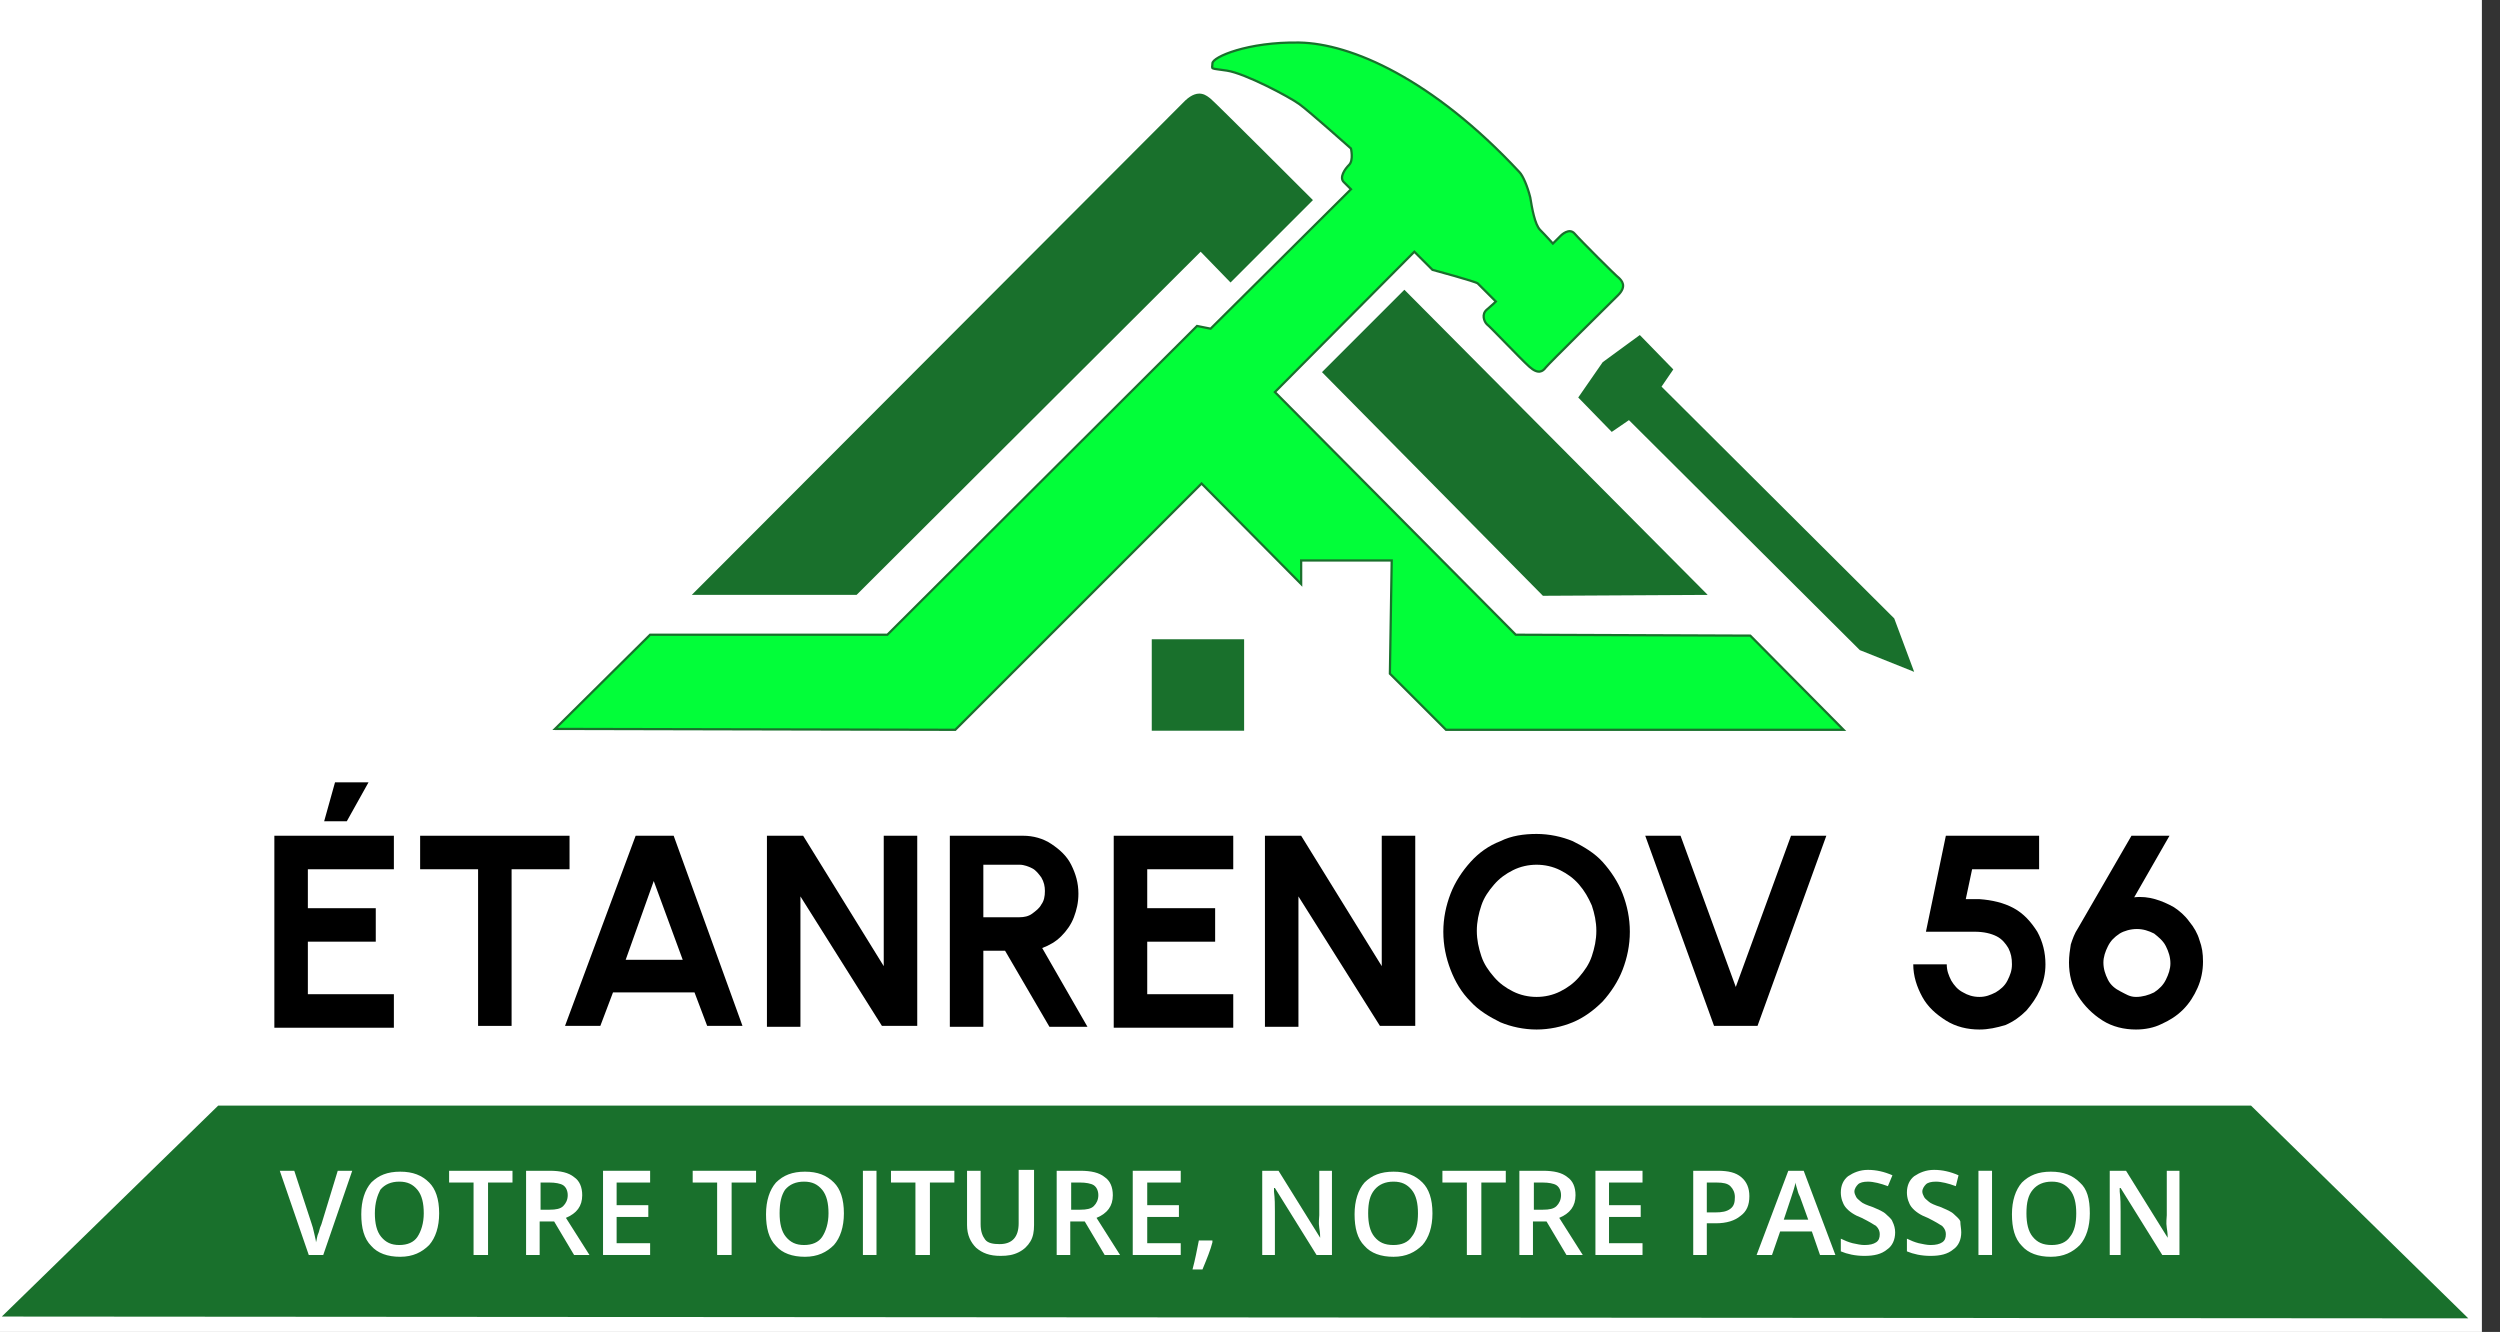 <?xml version="1.0" encoding="UTF-8"?> <svg xmlns="http://www.w3.org/2000/svg" xmlns:xlink="http://www.w3.org/1999/xlink" version="1.1" x="0px" y="0px" viewBox="0 0 276.1 147.1" style="enable-background:new 0 0 276.1 147.1;" xml:space="preserve"><rect x="0" y="0" width="276.1" height="147.1" fill="#333333" stroke="none"/> <style type="text/css"> .st0{fill:#FFFFFF;} .st1{fill:#02FE39;stroke:#19702C;stroke-width:0.25;stroke-miterlimit:10;} .st2{fill:#19702C;} </style> <g id="Calque_2_00000093164589329793079740000018398085663474630785_"> </g> <g id="Calque_3"> <g> <rect id="XMLID_00000090973522864424096020000006400595276910553225_" class="st0" width="274.1" height="148.5"></rect> <g> <path d="M30.3,113.3v-21h13.2V96H34v4.3h7.5v3.7H34v5.8h9.5v3.7H30.3z M35.8,90.7l1.2-4.3h3.7l-2.4,4.3H35.8z"></path> <path d="M62.9,92.3V96h-6.4v17.3h-3.7V96h-6.4v-3.7H62.9z"></path> <path d="M70.2,92.3h4.2l7.6,21h-3.9l-1.4-3.7h-9l-1.4,3.7h-3.9L70.2,92.3z M69.1,106h6.3l-3.2-8.7L69.1,106z"></path> <path d="M84.7,113.3v-21h4l8.9,14.4V92.3h3.7v21h-3.9L88.4,99v14.4H84.7z"></path> <path d="M104.9,113.3v-21h8.1c1.1,0,2.2,0.3,3.1,0.9c0.9,0.6,1.7,1.3,2.2,2.3c0.5,1,0.8,2,0.8,3.2c0,1-0.2,1.8-0.5,2.6 c-0.3,0.8-0.8,1.5-1.4,2.1c-0.6,0.6-1.3,1-2.1,1.3l5,8.7h-4.2L111,105h-2.4v8.4H104.9z M108.6,101.3h4c0.5,0,1-0.1,1.4-0.4 c0.4-0.3,0.8-0.6,1-1c0.3-0.4,0.4-0.9,0.4-1.5c0-0.5-0.1-1-0.4-1.5c-0.3-0.4-0.6-0.8-1-1s-0.9-0.4-1.4-0.4h-4V101.3z"></path> <path d="M123,113.3v-21h13.2V96h-9.5v4.3h7.5v3.7h-7.5v5.8h9.5v3.7H123z"></path> <path d="M139.7,113.3v-21h4l8.9,14.4V92.3h3.7v21h-3.9L143.4,99v14.4H139.7z"></path> <path d="M169.7,113.7c-1.4,0-2.8-0.3-4-0.8c-1.2-0.6-2.4-1.3-3.3-2.3c-1-1-1.7-2.2-2.2-3.5c-0.5-1.3-0.8-2.7-0.8-4.2 s0.3-2.9,0.8-4.2c0.5-1.3,1.3-2.5,2.2-3.5c0.9-1,2-1.8,3.3-2.3c1.2-0.6,2.6-0.8,4-0.8c1.4,0,2.8,0.3,4,0.8 c1.2,0.6,2.4,1.3,3.3,2.3c0.9,1,1.7,2.2,2.2,3.5c0.5,1.3,0.8,2.7,0.8,4.2s-0.3,2.9-0.8,4.2c-0.5,1.3-1.3,2.5-2.2,3.5 c-1,1-2.1,1.8-3.3,2.3C172.5,113.4,171.1,113.7,169.7,113.7z M169.7,110.1c0.9,0,1.8-0.2,2.6-0.6c0.8-0.4,1.5-0.9,2.1-1.6 s1.1-1.4,1.4-2.3c0.3-0.9,0.5-1.8,0.5-2.8s-0.2-1.9-0.5-2.8c-0.4-0.9-0.8-1.6-1.4-2.3c-0.6-0.7-1.3-1.2-2.1-1.6 c-0.8-0.4-1.7-0.6-2.6-0.6s-1.8,0.2-2.6,0.6c-0.8,0.4-1.5,0.9-2.1,1.6c-0.6,0.7-1.1,1.4-1.4,2.3c-0.3,0.9-0.5,1.8-0.5,2.8 c0,1,0.2,1.9,0.5,2.8s0.8,1.6,1.4,2.3c0.6,0.7,1.3,1.2,2.1,1.6S168.8,110.1,169.7,110.1z"></path> <path d="M189.3,113.3l-7.6-21h3.9l6.1,16.7l6.1-16.7h3.9l-7.6,21H189.3z"></path> <path d="M218.6,113.7c-1.3,0-2.6-0.3-3.7-1c-1.1-0.7-2-1.5-2.6-2.6c-0.6-1.1-1-2.3-1-3.6h3.7c0,0.7,0.2,1.2,0.5,1.8 c0.3,0.5,0.7,1,1.3,1.3c0.5,0.3,1.1,0.5,1.8,0.5s1.2-0.2,1.8-0.5c0.5-0.3,1-0.7,1.3-1.3s0.5-1.1,0.5-1.8s-0.1-1.2-0.4-1.8 c-0.3-0.5-0.7-1-1.3-1.3c-0.6-0.3-1.4-0.5-2.4-0.5h-5.4l2.2-10.6h10.3V96h-7.4l-0.7,3.3l1.5,0c1.4,0.1,2.7,0.4,3.8,1 c1.1,0.6,1.9,1.5,2.6,2.6c0.6,1.1,0.9,2.3,0.9,3.6c0,1-0.2,1.9-0.6,2.8c-0.4,0.9-0.9,1.6-1.5,2.3c-0.7,0.7-1.4,1.2-2.3,1.6 C220.5,113.5,219.6,113.7,218.6,113.7z"></path> <path d="M235.9,113.7c-1.3,0-2.6-0.3-3.7-1s-2-1.6-2.7-2.7s-1-2.4-1-3.7c0-0.7,0.1-1.4,0.2-2c0.2-0.6,0.4-1.2,0.8-1.8l5.9-10.2 h4.2l-3.9,6.8c0.8-0.1,1.6,0,2.3,0.2s1.4,0.5,2.1,0.9c0.6,0.4,1.2,0.9,1.7,1.6c0.5,0.6,0.9,1.3,1.1,2c0.3,0.8,0.4,1.5,0.4,2.4 c0,1-0.2,2-0.6,2.9c-0.4,0.9-0.9,1.7-1.6,2.4c-0.7,0.7-1.5,1.2-2.4,1.6C237.9,113.5,236.9,113.7,235.9,113.7z M235.9,110.1 c0.7,0,1.4-0.2,2-0.5c0.6-0.4,1-0.8,1.3-1.4c0.3-0.6,0.5-1.2,0.5-1.8c0-0.7-0.2-1.3-0.5-1.9c-0.3-0.6-0.8-1-1.3-1.4 c-0.6-0.3-1.2-0.5-1.9-0.5c-0.7,0-1.4,0.2-1.9,0.5c-0.6,0.4-1,0.8-1.3,1.4c-0.3,0.6-0.5,1.2-0.5,1.8c0,0.7,0.2,1.3,0.5,1.9 c0.3,0.6,0.8,1,1.4,1.3S235.2,110.1,235.9,110.1z"></path> </g> <g> <path class="st1" d="M61.3,80.5l10.5-10.4h26.2L132.2,36l1.5,0.3l15.5-15.4c0,0-0.3-0.3-0.8-0.8s0.1-1.4,0.6-1.9 c0.5-0.5,0.2-1.8,0.2-1.8s-4.6-4.1-5.7-4.9s-6-3.4-8-3.7c-2-0.3-1.6-0.1-1.6-0.8s3.9-2.4,9.6-2.3s14.7,4,24.3,14.3 c0.4,0.4,0.9,1.6,1.2,2.8c0.2,1.2,0.5,3,1.1,3.6s1.4,1.5,1.4,1.5l0.9-0.9c0,0,0.9-0.9,1.5-0.2s4.6,4.7,4.9,4.9 c0.3,0.3,0.9,0.9-0.1,1.9c-1,1-7.7,7.6-8,8s-0.8,0.8-1.8-0.1s-4.3-4.4-4.7-4.7c-0.3-0.3-0.6-1.1,0-1.6c0.6-0.5,1-0.9,1-0.9 s-1.8-1.8-2-2s-5-1.5-5-1.5l-2-2l-15.4,15.5l26.6,26.8l25.9,0.1l10.3,10.4h-43.9l-6.2-6.2l0.2-12.5h-10v2.6l-11-11.1l-27.2,27.2 L61.3,80.5z"></path> <rect x="127.2" y="70.6" class="st2" width="10.2" height="10.1"></rect> <path class="st2" d="M76.4,65.7h18.2l38-37.9l3.3,3.4l9.1-9.1c0,0-10.9-10.9-11.3-11.2s-1.3-1.2-2.8,0.2 C129.5,12.5,76.4,65.7,76.4,65.7z"></path> <polygon class="st2" points="170.4,65.8 188.6,65.7 155.1,32 146,41.1 "></polygon> <polygon class="st2" points="211.4,74.2 209.2,68.3 183.5,42.7 184.8,40.8 181.1,37 177,40 174.3,43.9 178,47.7 179.9,46.4 205.4,71.8 "></polygon> </g> <polygon class="st2" points="0.2,145.4 24.1,122.1 248.6,122.1 272.6,145.6 "></polygon> <g> <path class="st0" d="M37.3,129.3h1.6l-3.2,9.3h-1.6l-3.2-9.3h1.6l1.9,5.8c0.1,0.3,0.2,0.6,0.3,1.1s0.2,0.8,0.2,1 c0.1-0.3,0.1-0.7,0.3-1.1c0.1-0.4,0.2-0.7,0.3-0.9L37.3,129.3z"></path> <path class="st0" d="M48.5,134c0,1.5-0.4,2.7-1.1,3.5c-0.8,0.8-1.8,1.3-3.2,1.3c-1.4,0-2.5-0.4-3.2-1.2c-0.8-0.8-1.1-2-1.1-3.5 c0-1.5,0.4-2.7,1.1-3.5c0.8-0.8,1.8-1.2,3.2-1.2c1.4,0,2.4,0.4,3.2,1.2C48.1,131.3,48.5,132.4,48.5,134z M41.4,134 c0,1.1,0.2,2,0.7,2.6c0.5,0.6,1.1,0.9,2,0.9c0.9,0,1.6-0.3,2-0.9s0.7-1.5,0.7-2.6c0-1.1-0.2-2-0.7-2.6c-0.5-0.6-1.1-0.9-2-0.9 c-0.9,0-1.6,0.3-2.1,0.9C41.7,132,41.4,132.8,41.4,134z"></path> <path class="st0" d="M53.8,138.6h-1.5v-8h-2.7v-1.3h7v1.3h-2.7V138.6z"></path> <path class="st0" d="M59.6,134.9v3.7h-1.5v-9.3h2.6c1.2,0,2.1,0.2,2.7,0.7c0.6,0.4,0.9,1.1,0.9,2c0,1.2-0.6,2-1.8,2.5l2.6,4.1 h-1.7l-2.2-3.7H59.6z M59.6,133.6h1.1c0.7,0,1.2-0.1,1.5-0.4s0.5-0.7,0.5-1.2c0-0.5-0.2-0.9-0.5-1.1s-0.9-0.3-1.5-0.3h-1V133.6z"></path> <path class="st0" d="M71.8,138.6h-5.2v-9.3h5.2v1.3h-3.7v2.5h3.5v1.3h-3.5v2.9h3.7V138.6z"></path> <path class="st0" d="M80.7,138.6h-1.5v-8h-2.7v-1.3h7v1.3h-2.7V138.6z"></path> <path class="st0" d="M93.2,134c0,1.5-0.4,2.7-1.1,3.5c-0.8,0.8-1.8,1.3-3.2,1.3c-1.4,0-2.5-0.4-3.2-1.2c-0.8-0.8-1.1-2-1.1-3.5 c0-1.5,0.4-2.7,1.1-3.5c0.8-0.8,1.8-1.2,3.2-1.2c1.4,0,2.4,0.4,3.2,1.2C92.8,131.3,93.2,132.4,93.2,134z M86.1,134 c0,1.1,0.2,2,0.7,2.6c0.5,0.6,1.1,0.9,2,0.9c0.9,0,1.6-0.3,2-0.9s0.7-1.5,0.7-2.6c0-1.1-0.2-2-0.7-2.6c-0.5-0.6-1.1-0.9-2-0.9 c-0.9,0-1.6,0.3-2.1,0.9C86.3,132,86.1,132.8,86.1,134z"></path> <path class="st0" d="M95.3,138.6v-9.3h1.5v9.3H95.3z"></path> <path class="st0" d="M102.6,138.6h-1.5v-8h-2.7v-1.3h7v1.3h-2.7V138.6z"></path> <path class="st0" d="M114.2,129.3v6c0,0.7-0.1,1.3-0.4,1.8c-0.3,0.5-0.7,0.9-1.3,1.2s-1.2,0.4-2,0.4c-1.2,0-2-0.3-2.7-0.9 c-0.6-0.6-1-1.4-1-2.5v-6h1.5v5.9c0,0.8,0.2,1.3,0.5,1.7s0.9,0.5,1.6,0.5c1.4,0,2.1-0.8,2.1-2.3v-5.9H114.2z"></path> <path class="st0" d="M118.2,134.9v3.7h-1.5v-9.3h2.6c1.2,0,2.1,0.2,2.7,0.7c0.6,0.4,0.9,1.1,0.9,2c0,1.2-0.6,2-1.8,2.5l2.6,4.1 h-1.7l-2.2-3.7H118.2z M118.2,133.6h1.1c0.7,0,1.2-0.1,1.5-0.4s0.5-0.7,0.5-1.2c0-0.5-0.2-0.9-0.5-1.1s-0.9-0.3-1.5-0.3h-1V133.6 z"></path> <path class="st0" d="M130.4,138.6h-5.3v-9.3h5.3v1.3h-3.7v2.5h3.5v1.3h-3.5v2.9h3.7V138.6z"></path> <path class="st0" d="M133.9,137.2c-0.2,0.8-0.6,1.8-1.1,3h-1.1c0.3-1.1,0.5-2.2,0.7-3.2h1.5L133.9,137.2z"></path> <path class="st0" d="M147.3,138.6h-1.9l-4.6-7.4h-0.1l0,0.4c0.1,0.8,0.1,1.5,0.1,2.2v4.8h-1.4v-9.3h1.8l4.6,7.4h0 c0-0.1,0-0.5-0.1-1.1s0-1.1,0-1.4v-4.9h1.4V138.6z"></path> <path class="st0" d="M158.2,134c0,1.5-0.4,2.7-1.1,3.5c-0.8,0.8-1.8,1.3-3.2,1.3c-1.4,0-2.5-0.4-3.2-1.2c-0.8-0.8-1.1-2-1.1-3.5 c0-1.5,0.4-2.7,1.1-3.5c0.8-0.8,1.8-1.2,3.2-1.2c1.4,0,2.4,0.4,3.2,1.2C157.8,131.3,158.2,132.4,158.2,134z M151.1,134 c0,1.1,0.2,2,0.7,2.6c0.5,0.6,1.1,0.9,2.1,0.9c0.9,0,1.6-0.3,2-0.9c0.5-0.6,0.7-1.5,0.7-2.6c0-1.1-0.2-2-0.7-2.6 c-0.5-0.6-1.1-0.9-2-0.9c-0.9,0-1.6,0.3-2.1,0.9C151.3,132,151.1,132.8,151.1,134z"></path> <path class="st0" d="M163.5,138.6H162v-8h-2.7v-1.3h7v1.3h-2.7V138.6z"></path> <path class="st0" d="M169.3,134.9v3.7h-1.5v-9.3h2.6c1.2,0,2.1,0.2,2.7,0.7c0.6,0.4,0.9,1.1,0.9,2c0,1.2-0.6,2-1.8,2.5l2.6,4.1 H173l-2.2-3.7H169.3z M169.3,133.6h1.1c0.7,0,1.2-0.1,1.5-0.4s0.5-0.7,0.5-1.2c0-0.5-0.2-0.9-0.5-1.1s-0.9-0.3-1.5-0.3h-1V133.6z "></path> <path class="st0" d="M181.4,138.6h-5.2v-9.3h5.2v1.3h-3.7v2.5h3.5v1.3h-3.5v2.9h3.7V138.6z"></path> <path class="st0" d="M193.2,132.1c0,1-0.3,1.7-1,2.2c-0.6,0.5-1.5,0.8-2.7,0.8h-1v3.5h-1.5v-9.3h2.7c1.2,0,2,0.2,2.6,0.7 C192.9,130.5,193.2,131.2,193.2,132.1z M188.6,133.9h0.8c0.8,0,1.3-0.1,1.7-0.4c0.4-0.3,0.5-0.7,0.5-1.3c0-0.5-0.2-0.9-0.5-1.2 c-0.3-0.3-0.8-0.4-1.5-0.4h-1.1V133.9z"></path> <path class="st0" d="M201,138.6l-0.9-2.6h-3.5l-0.9,2.6H194l3.5-9.3h1.7l3.5,9.3H201z M199.7,134.7l-0.9-2.5 c-0.1-0.2-0.2-0.4-0.3-0.8c-0.1-0.4-0.2-0.6-0.2-0.8c-0.1,0.5-0.3,1.1-0.5,1.7l-0.8,2.4H199.7z"></path> <path class="st0" d="M209.3,136.1c0,0.8-0.3,1.5-0.9,1.9c-0.6,0.5-1.4,0.7-2.5,0.7c-1,0-1.9-0.2-2.6-0.5v-1.4 c0.4,0.2,0.9,0.4,1.3,0.5c0.5,0.1,0.9,0.2,1.3,0.2c0.6,0,1-0.1,1.3-0.3c0.3-0.2,0.4-0.5,0.4-0.9c0-0.3-0.1-0.6-0.4-0.9 c-0.3-0.2-0.8-0.5-1.6-0.9c-0.8-0.3-1.4-0.7-1.8-1.2c-0.3-0.4-0.5-1-0.5-1.6c0-0.8,0.3-1.4,0.8-1.8c0.6-0.4,1.3-0.7,2.2-0.7 c0.9,0,1.8,0.2,2.7,0.6l-0.5,1.2c-0.8-0.3-1.6-0.5-2.2-0.5c-0.5,0-0.9,0.1-1.1,0.3s-0.4,0.5-0.4,0.8c0,0.2,0.1,0.4,0.2,0.6 c0.1,0.2,0.3,0.3,0.5,0.5c0.2,0.2,0.7,0.4,1.3,0.6c0.7,0.3,1.2,0.5,1.5,0.8s0.6,0.5,0.7,0.8C209.2,135.3,209.3,135.7,209.3,136.1 z"></path> <path class="st0" d="M216.6,136.1c0,0.8-0.3,1.5-0.9,1.9c-0.6,0.5-1.4,0.7-2.5,0.7c-1,0-1.9-0.2-2.6-0.5v-1.4 c0.4,0.2,0.9,0.4,1.3,0.5c0.5,0.1,0.9,0.2,1.3,0.2c0.6,0,1-0.1,1.3-0.3c0.3-0.2,0.4-0.5,0.4-0.9c0-0.3-0.1-0.6-0.4-0.9 c-0.3-0.2-0.8-0.5-1.6-0.9c-0.8-0.3-1.4-0.7-1.8-1.2c-0.3-0.4-0.5-1-0.5-1.6c0-0.8,0.3-1.4,0.8-1.8c0.6-0.4,1.3-0.7,2.2-0.7 c0.9,0,1.8,0.2,2.7,0.6L216,131c-0.8-0.3-1.6-0.5-2.2-0.5c-0.5,0-0.9,0.1-1.1,0.3s-0.4,0.5-0.4,0.8c0,0.2,0.1,0.4,0.2,0.6 c0.1,0.2,0.3,0.3,0.5,0.5c0.2,0.2,0.7,0.4,1.3,0.6c0.7,0.3,1.2,0.5,1.5,0.8s0.6,0.5,0.7,0.8C216.5,135.3,216.6,135.7,216.6,136.1 z"></path> <path class="st0" d="M218.5,138.6v-9.3h1.5v9.3H218.5z"></path> <path class="st0" d="M230.8,134c0,1.5-0.4,2.7-1.1,3.5c-0.8,0.8-1.8,1.3-3.2,1.3c-1.4,0-2.5-0.4-3.2-1.2c-0.8-0.8-1.1-2-1.1-3.5 c0-1.5,0.4-2.7,1.1-3.5c0.8-0.8,1.8-1.2,3.2-1.2c1.4,0,2.4,0.4,3.2,1.2C230.5,131.3,230.8,132.4,230.8,134z M223.8,134 c0,1.1,0.2,2,0.7,2.6c0.5,0.6,1.1,0.9,2.1,0.9c0.9,0,1.6-0.3,2-0.9c0.5-0.6,0.7-1.5,0.7-2.6c0-1.1-0.2-2-0.7-2.6 c-0.5-0.6-1.1-0.9-2-0.9c-0.9,0-1.6,0.3-2.1,0.9C224,132,223.8,132.8,223.8,134z"></path> <path class="st0" d="M240.7,138.6h-1.9l-4.6-7.4h-0.1l0,0.4c0.1,0.8,0.1,1.5,0.1,2.2v4.8H233v-9.3h1.8l4.6,7.4h0 c0-0.1,0-0.5-0.1-1.1s0-1.1,0-1.4v-4.9h1.4V138.6z"></path> </g> </g> </g> </svg> 